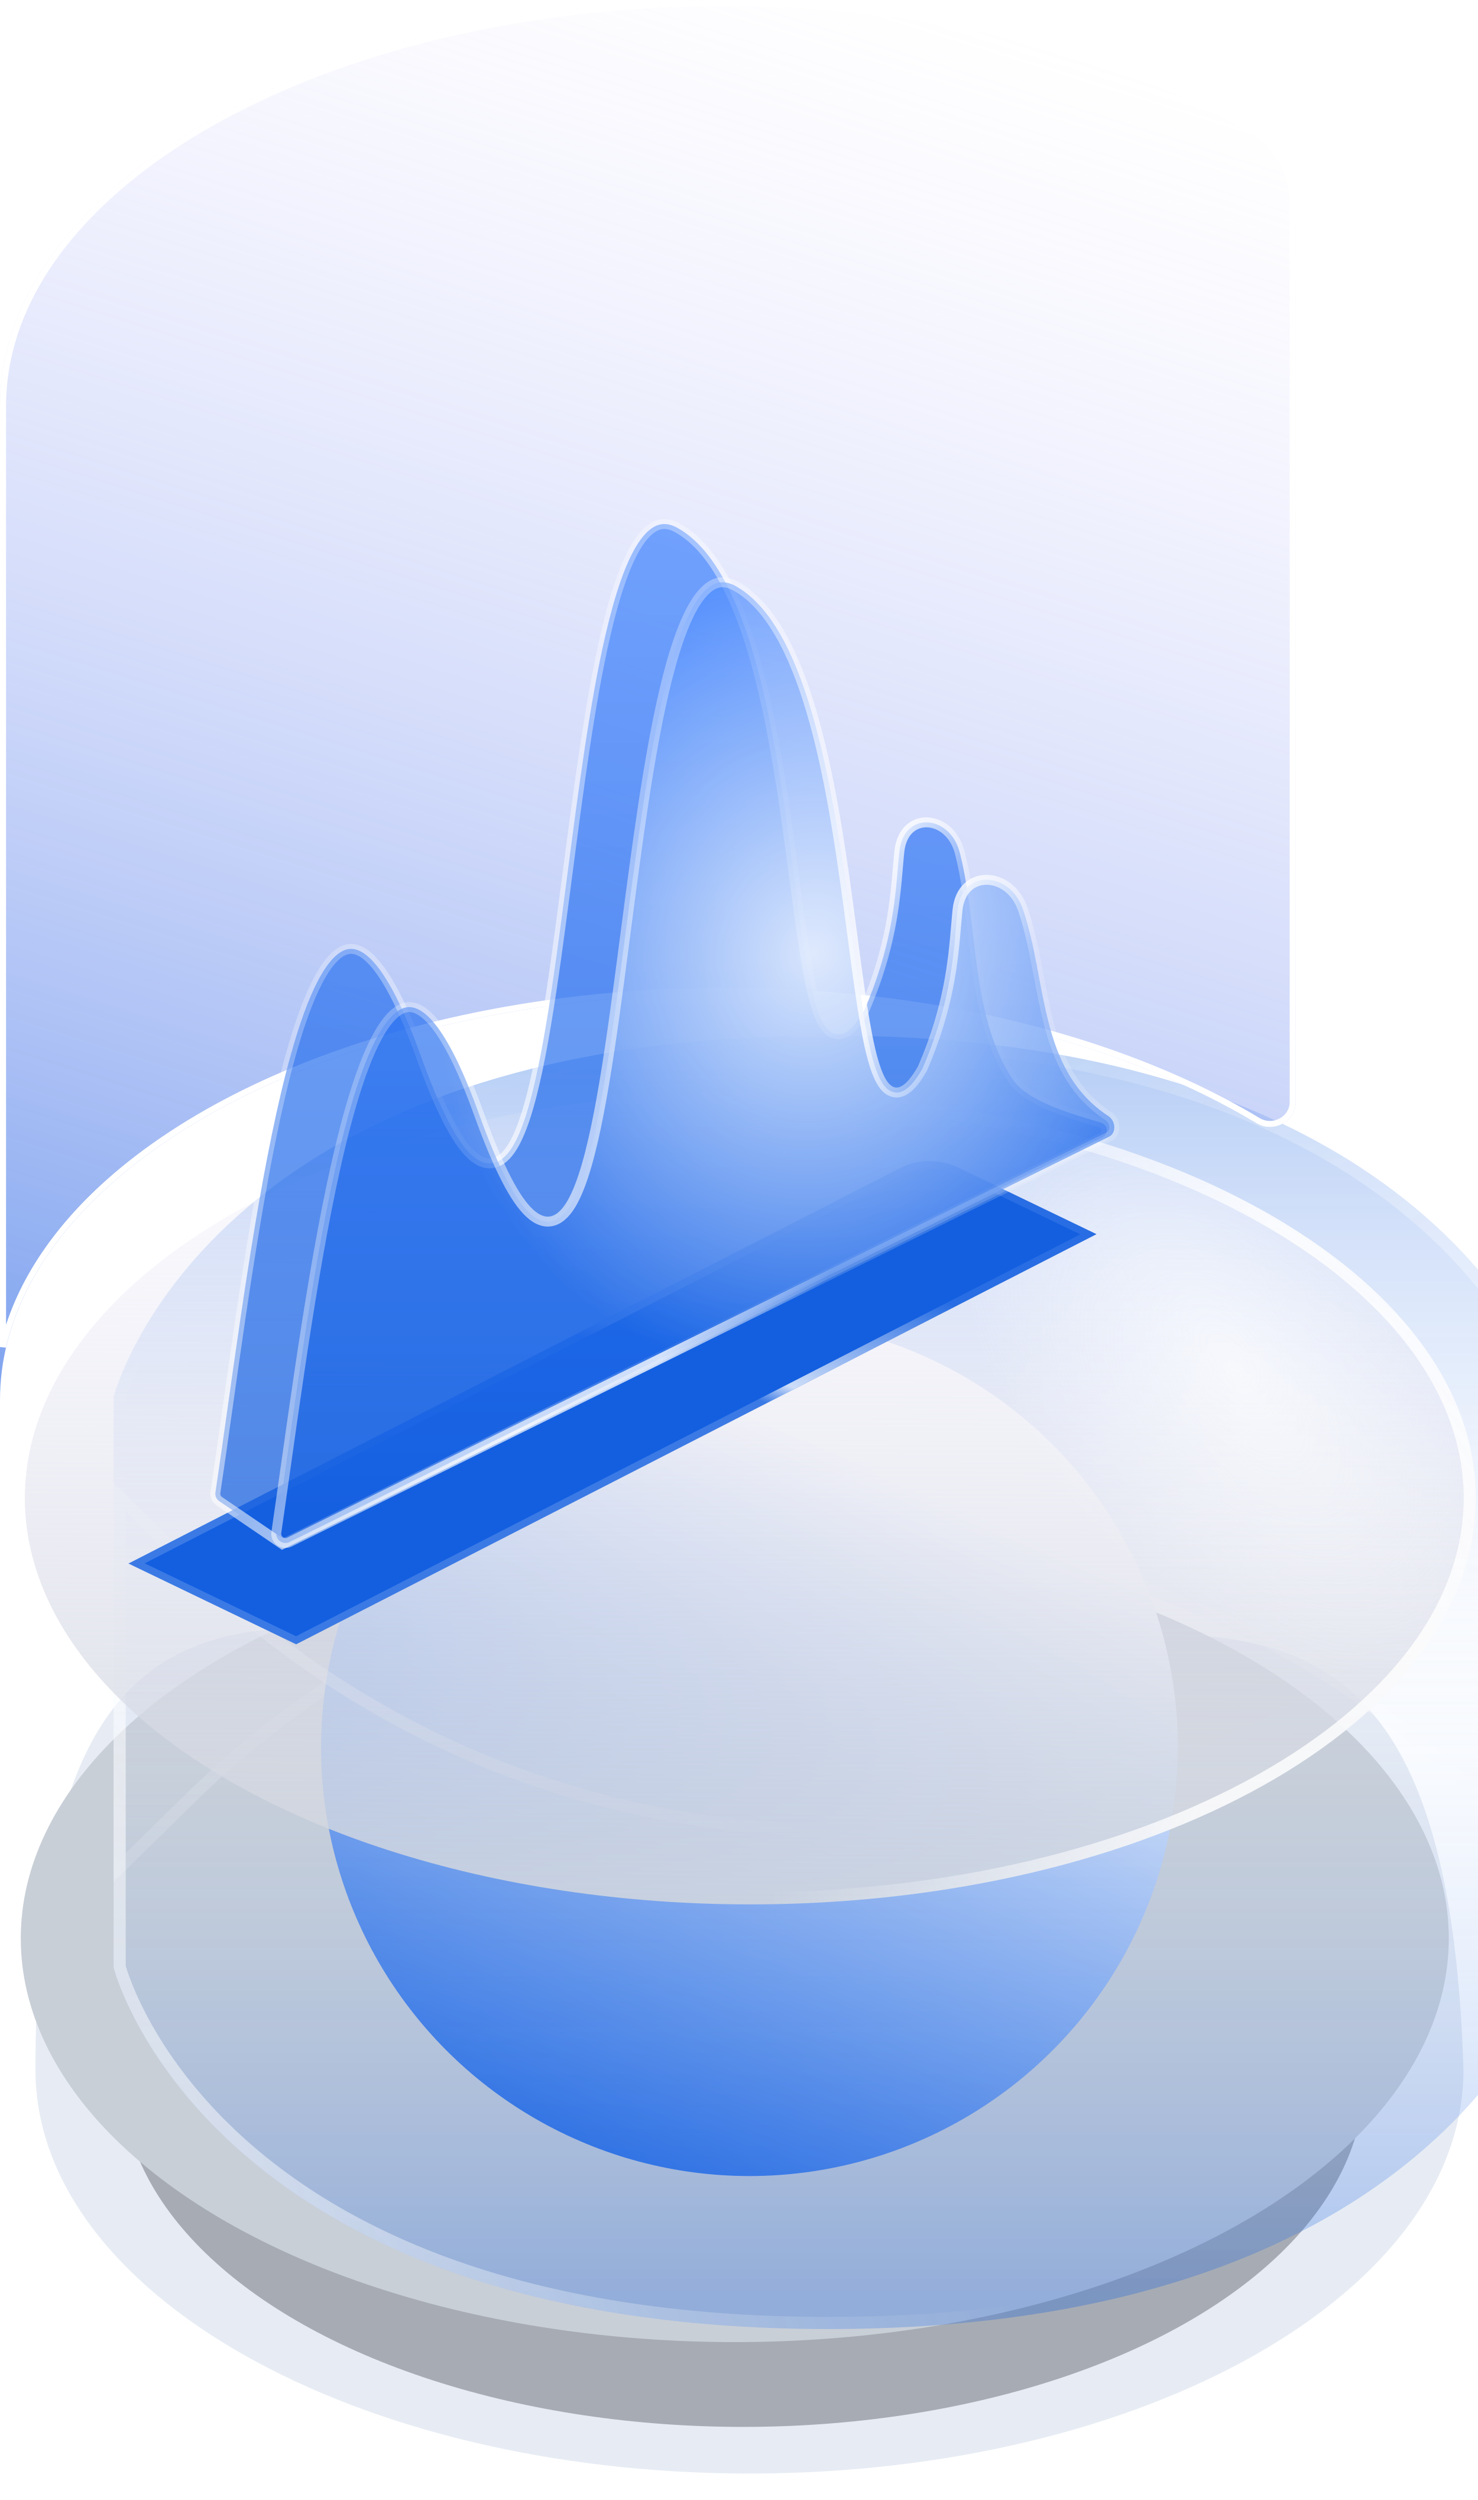 <?xml version="1.0" encoding="UTF-8"?> <svg xmlns="http://www.w3.org/2000/svg" width="207" height="350" viewBox="0 0 207 350" fill="none"><g filter="url(#filter0_f_160_1582)"><ellipse cx="86.958" cy="48.696" rx="86.958" ry="48.696" transform="matrix(-1 0 0 1 191.04 242.371)" fill="#666666"></ellipse></g><g filter="url(#filter1_i_160_1582)"><path d="M4.965 286.383C4.965 317.599 49.737 342.905 104.966 342.905C160.195 342.905 204.967 317.599 204.967 286.383C202.359 202.033 160.195 229.86 104.966 229.86C49.737 229.86 4.965 198.554 4.965 286.383Z" fill="#D6DFED" fill-opacity="0.58"></path></g><g filter="url(#filter2_i_160_1582)"><ellipse cx="100.001" cy="56.523" rx="100.001" ry="56.523" transform="matrix(-1 0 0 1 204.967 210.73)" fill="#C9CFD7"></ellipse></g><g filter="url(#filter3_bi_160_1582)"><path d="M205.192 263.46C157.675 204.468 69.647 199.306 15.562 252.341L4.223 263.46V195.595C4.223 195.595 16.971 144.978 104.333 144.978C191.694 144.978 205.942 195.595 205.942 195.595L205.192 263.46Z" fill="url(#paint0_linear_160_1582)" fill-opacity="0.3"></path><path d="M205.094 195.714L204.371 261.123C156.212 203.447 68.854 198.897 14.969 251.737L5.07 261.443V195.707C5.072 195.698 5.075 195.688 5.078 195.678C5.103 195.59 5.141 195.455 5.196 195.277C5.306 194.922 5.481 194.394 5.734 193.718C6.241 192.366 7.065 190.424 8.325 188.088C10.845 183.417 15.111 177.171 22.083 170.917C36.011 158.423 60.827 145.825 104.333 145.825C147.838 145.825 173.034 158.423 187.341 170.924C194.501 177.181 198.955 183.431 201.615 188.105C202.945 190.442 203.827 192.386 204.374 193.738C204.648 194.414 204.838 194.943 204.959 195.299C205.019 195.477 205.062 195.612 205.09 195.7C205.091 195.705 205.092 195.71 205.094 195.714Z" stroke="url(#paint1_linear_160_1582)" stroke-opacity="0.5" stroke-width="1.694"></path></g><circle cx="60.001" cy="60.001" r="60.001" transform="matrix(-1 0 0 1 164.967 184.642)" fill="url(#paint2_linear_160_1582)"></circle><g filter="url(#filter4_bi_160_1582)"><path d="M205.192 207.579C157.675 266.571 69.647 271.733 15.562 218.698L4.223 207.579V275.444C4.223 275.444 16.971 326.061 104.333 326.061C191.694 326.061 205.942 275.444 205.942 275.444L205.192 207.579Z" fill="url(#paint3_linear_160_1582)" fill-opacity="0.3"></path><path d="M205.094 275.325L204.371 209.916C156.212 267.592 68.854 272.142 14.969 219.302L5.07 209.596V275.332C5.072 275.341 5.075 275.351 5.078 275.361C5.103 275.449 5.141 275.584 5.196 275.762C5.306 276.118 5.481 276.646 5.734 277.321C6.241 278.673 7.065 280.615 8.325 282.951C10.845 287.622 15.111 293.868 22.083 300.122C36.011 312.616 60.827 325.214 104.333 325.214C147.838 325.214 173.034 312.616 187.341 300.115C194.501 293.858 198.955 287.608 201.615 282.934C202.945 280.597 203.827 278.653 204.374 277.301C204.648 276.625 204.838 276.096 204.959 275.74C205.019 275.562 205.062 275.427 205.09 275.339C205.091 275.334 205.092 275.329 205.094 275.325Z" stroke="url(#paint4_linear_160_1582)" stroke-opacity="0.5" stroke-width="1.694"></path></g><g filter="url(#filter5_bi_160_1582)"><ellipse cx="101.607" cy="56.874" rx="101.607" ry="56.874" transform="matrix(-1 0 0 1 206.693 146.089)" fill="url(#paint5_linear_160_1582)"></ellipse><ellipse cx="101.607" cy="56.874" rx="101.607" ry="56.874" transform="matrix(-1 0 0 1 206.693 146.089)" fill="url(#paint6_radial_160_1582)" fill-opacity="0.7"></ellipse><path d="M4.325 202.963C4.325 218.224 15.386 232.215 33.652 242.439C51.891 252.648 77.145 258.989 105.085 258.989C133.026 258.989 158.28 252.648 176.519 242.439C194.785 232.215 205.846 218.224 205.846 202.963C205.846 187.701 194.785 173.71 176.519 163.486C158.28 153.277 133.026 146.936 105.085 146.936C77.145 146.936 51.891 153.277 33.652 163.486C15.386 173.71 4.325 187.701 4.325 202.963Z" stroke="url(#paint7_linear_160_1582)" stroke-width="1.694"></path></g><g filter="url(#filter6_b_160_1582)"><path d="M-1.52588e-05 56.874V196.006C-1.52588e-05 184.951 5.635 174.632 15.386 165.901C20.645 161.192 27.101 156.945 34.516 153.293C41.309 149.947 48.907 147.101 57.125 144.858C63.794 143.037 70.873 141.613 78.262 140.641C85.758 139.654 93.573 139.132 101.607 139.132C109.641 139.132 117.457 139.654 124.952 140.641C135.204 141.99 144.856 144.208 153.648 147.148C161.929 149.918 169.446 153.328 175.981 157.256C178.34 158.674 181.475 157.033 181.475 154.281V28.706C181.475 24.319 179.383 20.146 175.612 17.903C169.163 14.067 161.773 10.733 153.648 8.016C144.856 5.075 135.204 2.857 124.952 1.508C117.457 0.522 109.641 0 101.607 0C93.573 0 85.758 0.522 78.262 1.508C69.901 2.609 61.939 4.287 54.517 6.464C47.295 8.582 40.585 11.172 34.516 14.16C27.101 17.812 20.645 22.06 15.386 26.769C5.635 35.5 -1.52588e-05 45.818 -1.52588e-05 56.874Z" fill="url(#paint8_linear_160_1582)"></path><path d="M0.423 56.874V188.58C2.351 180.195 7.496 172.398 15.103 165.586C20.396 160.847 26.886 156.579 34.329 152.913C41.149 149.554 48.772 146.699 57.014 144.449C63.702 142.623 70.799 141.196 78.207 140.221C85.721 139.232 93.555 138.709 101.607 138.709C109.659 138.709 117.493 139.232 125.008 140.221C135.284 141.573 144.963 143.797 153.783 146.747C162.088 149.525 169.634 152.947 176.2 156.893C178.299 158.155 181.051 156.677 181.051 154.281V28.706C181.051 24.449 179.023 20.424 175.396 18.267C168.976 14.449 161.614 11.127 153.514 8.418C144.749 5.486 135.123 3.274 124.897 1.928C117.42 0.944 109.622 0.423 101.607 0.423C93.592 0.423 85.794 0.944 78.317 1.928C69.977 3.026 62.036 4.7 54.636 6.87C47.435 8.982 40.748 11.563 34.703 14.54C27.317 18.178 20.894 22.405 15.668 27.084C5.978 35.761 0.423 45.973 0.423 56.874Z" stroke="white" stroke-width="0.847"></path></g><g filter="url(#filter7_f_160_1582)"><path d="M17.994 218.892L126.033 163.553C128.588 162.245 131.609 162.207 134.196 163.453L153.568 172.781L41.473 230.197L17.994 218.892Z" fill="#135FE0"></path><path d="M126.264 164.003L19.129 218.878L41.466 229.633L152.433 172.795L133.977 163.908C131.532 162.731 128.678 162.766 126.264 164.003Z" stroke="url(#paint9_linear_160_1582)" stroke-width="1.01"></path></g><path d="M121.022 141.483L121.043 141.448L121.059 141.411C124.788 132.766 125.337 126.34 125.754 121.463C125.821 120.679 125.884 119.935 125.957 119.228C126.109 117.752 126.649 116.724 127.337 116.074C128.027 115.423 128.907 115.109 129.824 115.13C131.651 115.17 133.709 116.555 134.443 119.436C135.312 122.843 135.759 126.601 136.218 130.465C136.421 132.174 136.626 133.903 136.872 135.632C137.664 141.211 138.872 146.735 141.844 151.122C142.895 152.674 144.905 153.843 147.1 154.778C149.323 155.724 151.878 156.488 154.148 157.157C155.182 157.462 155.319 158.778 154.301 159.283L39.545 216.171L30.725 210.172C30.305 209.886 30.097 209.418 30.17 208.936C30.702 205.402 31.263 201.438 31.859 197.224C34.146 181.055 36.955 161.196 40.703 147.747C41.883 143.512 43.146 139.952 44.499 137.357C45.175 136.06 45.861 135.028 46.553 134.277C47.246 133.525 47.913 133.09 48.549 132.922C49.736 132.608 51.209 133.158 53.023 135.535C54.82 137.891 56.787 141.846 58.92 147.773C60.279 151.55 61.536 154.537 62.703 156.816C63.865 159.083 64.962 160.695 66.022 161.677C67.089 162.667 68.232 163.111 69.386 162.737C70.465 162.388 71.326 161.384 72.042 160.091C73.49 157.477 74.669 153.071 75.715 147.679C76.765 142.26 77.696 135.754 78.614 128.883C78.898 126.758 79.18 124.597 79.465 122.423C81.023 110.514 82.636 98.179 84.822 88.795C86.118 83.233 87.595 78.799 89.331 76.112C90.198 74.77 91.081 73.941 91.963 73.579C92.807 73.233 93.746 73.275 94.858 73.889C97.236 75.202 99.277 77.486 101.038 80.518C102.798 83.546 104.254 87.277 105.48 91.421C107.932 99.71 109.436 109.55 110.651 118.504C110.859 120.033 111.058 121.537 111.252 123.005C112.19 130.091 113.014 136.313 114.098 140.184C114.427 141.358 114.79 142.357 115.207 143.114C115.612 143.848 116.138 144.482 116.854 144.712C117.63 144.96 118.378 144.664 119.03 144.109C119.676 143.559 120.333 142.677 121.022 141.483Z" fill="url(#paint10_linear_160_1582)" fill-opacity="0.7" stroke="url(#paint11_linear_160_1582)" stroke-width="1.39"></path><path d="M129.175 149.636L129.195 149.601L129.211 149.564C132.941 140.918 133.49 134.492 133.906 129.616C133.973 128.832 134.037 128.087 134.11 127.381C134.262 125.909 134.809 124.868 135.522 124.196C136.237 123.522 137.16 123.18 138.138 123.173C140.092 123.159 142.302 124.499 143.26 127.312C144.111 129.808 144.672 132.437 145.186 135.102C145.289 135.637 145.391 136.174 145.492 136.712C145.893 138.839 146.297 140.975 146.821 143.03C148.14 148.195 150.263 152.999 155.246 156.261C155.758 156.596 156.051 157.197 156.06 157.801C156.068 158.398 155.804 158.901 155.312 159.144L40.564 215.881C39.622 216.347 38.55 215.566 38.702 214.536C39.119 211.687 39.554 208.611 40.01 205.389C42.367 188.72 45.28 168.131 49.201 154.688C50.37 150.681 51.617 147.35 52.946 144.961C54.302 142.527 55.635 141.266 56.886 141.033C58.059 140.815 59.523 141.458 61.306 143.861C63.069 146.237 64.992 150.143 67.073 155.926C68.432 159.703 69.688 162.69 70.856 164.968C72.017 167.235 73.115 168.848 74.174 169.83C75.242 170.82 76.385 171.263 77.539 170.89C78.618 170.541 79.479 169.537 80.195 168.244C81.642 165.63 82.822 161.224 83.867 155.831C84.918 150.413 85.849 143.907 86.766 137.036C87.05 134.91 87.333 132.75 87.618 130.575C89.175 118.666 90.789 106.332 92.975 96.947C94.27 91.385 95.748 86.951 97.483 84.264C98.35 82.923 99.233 82.094 100.116 81.732C100.96 81.386 101.899 81.428 103.01 82.042C105.388 83.355 107.43 85.639 109.191 88.67C110.951 91.699 112.406 95.43 113.632 99.573C116.085 107.863 117.589 117.702 118.804 126.657C119.011 128.185 119.21 129.69 119.405 131.158C120.343 138.244 121.166 144.465 122.251 148.337C122.58 149.511 122.943 150.51 123.36 151.266C123.765 152.001 124.291 152.635 125.007 152.864C125.783 153.113 126.531 152.817 127.183 152.261C127.829 151.712 128.486 150.829 129.175 149.636Z" fill="url(#paint12_linear_160_1582)" fill-opacity="0.7"></path><path d="M129.175 149.636L129.195 149.601L129.211 149.564C132.941 140.918 133.49 134.492 133.906 129.616C133.973 128.832 134.037 128.087 134.11 127.381C134.262 125.909 134.809 124.868 135.522 124.196C136.237 123.522 137.16 123.18 138.138 123.173C140.092 123.159 142.302 124.499 143.26 127.312C144.111 129.808 144.672 132.437 145.186 135.102C145.289 135.637 145.391 136.174 145.492 136.712C145.893 138.839 146.297 140.975 146.821 143.03C148.14 148.195 150.263 152.999 155.246 156.261C155.758 156.596 156.051 157.197 156.06 157.801C156.068 158.398 155.804 158.901 155.312 159.144L40.564 215.881C39.622 216.347 38.55 215.566 38.702 214.536C39.119 211.687 39.554 208.611 40.01 205.389C42.367 188.72 45.28 168.131 49.201 154.688C50.37 150.681 51.617 147.35 52.946 144.961C54.302 142.527 55.635 141.266 56.886 141.033C58.059 140.815 59.523 141.458 61.306 143.861C63.069 146.237 64.992 150.143 67.073 155.926C68.432 159.703 69.688 162.69 70.856 164.968C72.017 167.235 73.115 168.848 74.174 169.83C75.242 170.82 76.385 171.263 77.539 170.89C78.618 170.541 79.479 169.537 80.195 168.244C81.642 165.63 82.822 161.224 83.867 155.831C84.918 150.413 85.849 143.907 86.766 137.036C87.05 134.91 87.333 132.75 87.618 130.575C89.175 118.666 90.789 106.332 92.975 96.947C94.27 91.385 95.748 86.951 97.483 84.264C98.35 82.923 99.233 82.094 100.116 81.732C100.96 81.386 101.899 81.428 103.01 82.042C105.388 83.355 107.43 85.639 109.191 88.67C110.951 91.699 112.406 95.43 113.632 99.573C116.085 107.863 117.589 117.702 118.804 126.657C119.011 128.185 119.21 129.69 119.405 131.158C120.343 138.244 121.166 144.465 122.251 148.337C122.58 149.511 122.943 150.51 123.36 151.266C123.765 152.001 124.291 152.635 125.007 152.864C125.783 153.113 126.531 152.817 127.183 152.261C127.829 151.712 128.486 150.829 129.175 149.636Z" fill="url(#paint13_radial_160_1582)" fill-opacity="0.8"></path><path d="M129.175 149.636L129.195 149.601L129.211 149.564C132.941 140.918 133.49 134.492 133.906 129.616C133.973 128.832 134.037 128.087 134.11 127.381C134.262 125.909 134.809 124.868 135.522 124.196C136.237 123.522 137.16 123.18 138.138 123.173C140.092 123.159 142.302 124.499 143.26 127.312C144.111 129.808 144.672 132.437 145.186 135.102C145.289 135.637 145.391 136.174 145.492 136.712C145.893 138.839 146.297 140.975 146.821 143.03C148.14 148.195 150.263 152.999 155.246 156.261C155.758 156.596 156.051 157.197 156.06 157.801C156.068 158.398 155.804 158.901 155.312 159.144L40.564 215.881C39.622 216.347 38.55 215.566 38.702 214.536C39.119 211.687 39.554 208.611 40.01 205.389C42.367 188.72 45.28 168.131 49.201 154.688C50.37 150.681 51.617 147.35 52.946 144.961C54.302 142.527 55.635 141.266 56.886 141.033C58.059 140.815 59.523 141.458 61.306 143.861C63.069 146.237 64.992 150.143 67.073 155.926C68.432 159.703 69.688 162.69 70.856 164.968C72.017 167.235 73.115 168.848 74.174 169.83C75.242 170.82 76.385 171.263 77.539 170.89C78.618 170.541 79.479 169.537 80.195 168.244C81.642 165.63 82.822 161.224 83.867 155.831C84.918 150.413 85.849 143.907 86.766 137.036C87.05 134.91 87.333 132.75 87.618 130.575C89.175 118.666 90.789 106.332 92.975 96.947C94.27 91.385 95.748 86.951 97.483 84.264C98.35 82.923 99.233 82.094 100.116 81.732C100.96 81.386 101.899 81.428 103.01 82.042C105.388 83.355 107.43 85.639 109.191 88.67C110.951 91.699 112.406 95.43 113.632 99.573C116.085 107.863 117.589 117.702 118.804 126.657C119.011 128.185 119.21 129.69 119.405 131.158C120.343 138.244 121.166 144.465 122.251 148.337C122.58 149.511 122.943 150.51 123.36 151.266C123.765 152.001 124.291 152.635 125.007 152.864C125.783 153.113 126.531 152.817 127.183 152.261C127.829 151.712 128.486 150.829 129.175 149.636Z" stroke="url(#paint14_linear_160_1582)" stroke-width="1.39"></path><defs><filter id="filter0_f_160_1582" x="6.961" y="232.208" width="194.242" height="117.719" filterUnits="userSpaceOnUse" color-interpolation-filters="sRGB"><feFlood flood-opacity="0" result="BackgroundImageFix"></feFlood><feBlend mode="normal" in="SourceGraphic" in2="BackgroundImageFix" result="shape"></feBlend><feGaussianBlur stdDeviation="5.082" result="effect1_foregroundBlur_160_1582"></feGaussianBlur></filter><filter id="filter1_i_160_1582" x="4.965" y="224.438" width="200.003" height="121.855" filterUnits="userSpaceOnUse" color-interpolation-filters="sRGB"><feFlood flood-opacity="0" result="BackgroundImageFix"></feFlood><feBlend mode="normal" in="SourceGraphic" in2="BackgroundImageFix" result="shape"></feBlend><feColorMatrix in="SourceAlpha" type="matrix" values="0 0 0 0 0 0 0 0 0 0 0 0 0 0 0 0 0 0 127 0" result="hardAlpha"></feColorMatrix><feOffset dy="3.388"></feOffset><feGaussianBlur stdDeviation="1.694"></feGaussianBlur><feComposite in2="hardAlpha" operator="arithmetic" k2="-1" k3="1"></feComposite><feColorMatrix type="matrix" values="0 0 0 0 1 0 0 0 0 1 0 0 0 0 1 0 0 0 0.4 0"></feColorMatrix><feBlend mode="normal" in2="shape" result="effect1_innerShadow_160_1582"></feBlend></filter><filter id="filter2_i_160_1582" x="4.965" y="210.73" width="200.003" height="113.045" filterUnits="userSpaceOnUse" color-interpolation-filters="sRGB"><feFlood flood-opacity="0" result="BackgroundImageFix"></feFlood><feBlend mode="normal" in="SourceGraphic" in2="BackgroundImageFix" result="shape"></feBlend><feColorMatrix in="SourceAlpha" type="matrix" values="0 0 0 0 0 0 0 0 0 0 0 0 0 0 0 0 0 0 127 0" result="hardAlpha"></feColorMatrix><feOffset dx="-2.056" dy="4.113"></feOffset><feComposite in2="hardAlpha" operator="arithmetic" k2="-1" k3="1"></feComposite><feColorMatrix type="matrix" values="0 0 0 0 1 0 0 0 0 0.984 0 0 0 0 0.933 0 0 0 1 0"></feColorMatrix><feBlend mode="normal" in2="shape" result="effect1_innerShadow_160_1582"></feBlend></filter><filter id="filter3_bi_160_1582" x="-29.654" y="111.101" width="269.473" height="186.236" filterUnits="userSpaceOnUse" color-interpolation-filters="sRGB"><feFlood flood-opacity="0" result="BackgroundImageFix"></feFlood><feGaussianBlur in="BackgroundImageFix" stdDeviation="16.938"></feGaussianBlur><feComposite in2="SourceAlpha" operator="in" result="effect1_backgroundBlur_160_1582"></feComposite><feBlend mode="normal" in="SourceGraphic" in2="effect1_backgroundBlur_160_1582" result="shape"></feBlend><feColorMatrix in="SourceAlpha" type="matrix" values="0 0 0 0 0 0 0 0 0 0 0 0 0 0 0 0 0 0 127 0" result="hardAlpha"></feColorMatrix><feOffset dx="11.686"></feOffset><feGaussianBlur stdDeviation="3.388"></feGaussianBlur><feComposite in2="hardAlpha" operator="arithmetic" k2="-1" k3="1"></feComposite><feColorMatrix type="matrix" values="0 0 0 0 1 0 0 0 0 0.984 0 0 0 0 0.933 0 0 0 0.6 0"></feColorMatrix><feBlend mode="normal" in2="shape" result="effect2_innerShadow_160_1582"></feBlend></filter><filter id="filter4_bi_160_1582" x="-9.328" y="194.028" width="228.821" height="145.583" filterUnits="userSpaceOnUse" color-interpolation-filters="sRGB"><feFlood flood-opacity="0" result="BackgroundImageFix"></feFlood><feGaussianBlur in="BackgroundImageFix" stdDeviation="6.775"></feGaussianBlur><feComposite in2="SourceAlpha" operator="in" result="effect1_backgroundBlur_160_1582"></feComposite><feBlend mode="normal" in="SourceGraphic" in2="effect1_backgroundBlur_160_1582" result="shape"></feBlend><feColorMatrix in="SourceAlpha" type="matrix" values="0 0 0 0 0 0 0 0 0 0 0 0 0 0 0 0 0 0 127 0" result="hardAlpha"></feColorMatrix><feOffset dx="11.686"></feOffset><feGaussianBlur stdDeviation="3.388"></feGaussianBlur><feComposite in2="hardAlpha" operator="arithmetic" k2="-1" k3="1"></feComposite><feColorMatrix type="matrix" values="0 0 0 0 1 0 0 0 0 0.984 0 0 0 0 0.933 0 0 0 0.6 0"></feColorMatrix><feBlend mode="normal" in2="shape" result="effect2_innerShadow_160_1582"></feBlend></filter><filter id="filter5_bi_160_1582" x="-37.174" y="105.437" width="284.519" height="195.052" filterUnits="userSpaceOnUse" color-interpolation-filters="sRGB"><feFlood flood-opacity="0" result="BackgroundImageFix"></feFlood><feGaussianBlur in="BackgroundImageFix" stdDeviation="20.326"></feGaussianBlur><feComposite in2="SourceAlpha" operator="in" result="effect1_backgroundBlur_160_1582"></feComposite><feBlend mode="normal" in="SourceGraphic" in2="effect1_backgroundBlur_160_1582" result="shape"></feBlend><feColorMatrix in="SourceAlpha" type="matrix" values="0 0 0 0 0 0 0 0 0 0 0 0 0 0 0 0 0 0 127 0" result="hardAlpha"></feColorMatrix><feOffset dy="6.775"></feOffset><feGaussianBlur stdDeviation="16.938"></feGaussianBlur><feComposite in2="hardAlpha" operator="arithmetic" k2="-1" k3="1"></feComposite><feColorMatrix type="matrix" values="0 0 0 0 0.396 0 0 0 0 0.384 0 0 0 0 0.906 0 0 0 0.2 0"></feColorMatrix><feBlend mode="normal" in2="shape" result="effect2_innerShadow_160_1582"></feBlend></filter><filter id="filter6_b_160_1582" x="-6.775" y="-6.775" width="195.026" height="209.557" filterUnits="userSpaceOnUse" color-interpolation-filters="sRGB"><feFlood flood-opacity="0" result="BackgroundImageFix"></feFlood><feGaussianBlur in="BackgroundImageFix" stdDeviation="3.388"></feGaussianBlur><feComposite in2="SourceAlpha" operator="in" result="effect1_backgroundBlur_160_1582"></feComposite><feBlend mode="normal" in="SourceGraphic" in2="effect1_backgroundBlur_160_1582" result="shape"></feBlend></filter><filter id="filter7_f_160_1582" x="4.444" y="148.994" width="162.675" height="94.753" filterUnits="userSpaceOnUse" color-interpolation-filters="sRGB"><feFlood flood-opacity="0" result="BackgroundImageFix"></feFlood><feBlend mode="normal" in="SourceGraphic" in2="BackgroundImageFix" result="shape"></feBlend><feGaussianBlur stdDeviation="6.775" result="effect1_foregroundBlur_160_1582"></feGaussianBlur></filter><linearGradient id="paint0_linear_160_1582" x1="105.835" y1="149.002" x2="105.835" y2="259.438" gradientUnits="userSpaceOnUse"><stop stop-color="#135FE0"></stop><stop offset="1" stop-color="white" stop-opacity="0"></stop></linearGradient><linearGradient id="paint1_linear_160_1582" x1="198.88" y1="254.221" x2="93.661" y2="119.436" gradientUnits="userSpaceOnUse"><stop stop-color="white"></stop><stop offset="1" stop-color="white" stop-opacity="0"></stop></linearGradient><linearGradient id="paint2_linear_160_1582" x1="102.624" y1="124.686" x2="54.797" y2="11.641" gradientUnits="userSpaceOnUse"><stop offset="0.021" stop-color="#135FE0"></stop><stop offset="0.969" stop-color="white"></stop></linearGradient><linearGradient id="paint3_linear_160_1582" x1="105.835" y1="322.037" x2="105.835" y2="211.601" gradientUnits="userSpaceOnUse"><stop stop-color="#135FE0"></stop><stop offset="1" stop-color="white" stop-opacity="0"></stop></linearGradient><linearGradient id="paint4_linear_160_1582" x1="16.269" y1="295.073" x2="200.619" y2="233.334" gradientUnits="userSpaceOnUse"><stop stop-color="white"></stop><stop offset="0.509" stop-color="white" stop-opacity="0"></stop><stop offset="1" stop-color="white" stop-opacity="0"></stop></linearGradient><linearGradient id="paint5_linear_160_1582" x1="121.727" y1="131.598" x2="120.858" y2="-25.795" gradientUnits="userSpaceOnUse"><stop stop-color="#CED4DA"></stop><stop offset="1" stop-color="#EEEAFF" stop-opacity="0"></stop></linearGradient><radialGradient id="paint6_radial_160_1582" cx="0" cy="0" r="1" gradientUnits="userSpaceOnUse" gradientTransform="translate(33.9 38.55) rotate(41.348) scale(28.958 51.735)"><stop stop-color="white"></stop><stop offset="1" stop-color="white" stop-opacity="0"></stop></radialGradient><linearGradient id="paint7_linear_160_1582" x1="168.445" y1="244.64" x2="34.53" y2="228.987" gradientUnits="userSpaceOnUse"><stop stop-color="white" stop-opacity="0.8"></stop><stop offset="0.433" stop-color="white" stop-opacity="0"></stop><stop offset="1" stop-color="white" stop-opacity="0"></stop></linearGradient><linearGradient id="paint8_linear_160_1582" x1="130.17" y1="-2.97866e-06" x2="34.516" y2="302.613" gradientUnits="userSpaceOnUse"><stop stop-color="#D2C9FD" stop-opacity="0"></stop><stop offset="1" stop-color="#135FE0"></stop></linearGradient><linearGradient id="paint9_linear_160_1582" x1="137.508" y1="184.15" x2="130.425" y2="204.451" gradientUnits="userSpaceOnUse"><stop stop-color="white" stop-opacity="0.09"></stop><stop offset="0.847" stop-color="white" stop-opacity="0.79"></stop><stop offset="1" stop-color="white" stop-opacity="0.17"></stop></linearGradient><linearGradient id="paint10_linear_160_1582" x1="90.445" y1="72.667" x2="90.445" y2="212.283" gradientUnits="userSpaceOnUse"><stop stop-color="#3E82FF"></stop><stop offset="1" stop-color="#135FE0"></stop></linearGradient><linearGradient id="paint11_linear_160_1582" x1="44.059" y1="103.99" x2="119.622" y2="151.805" gradientUnits="userSpaceOnUse"><stop stop-color="white" stop-opacity="0.09"></stop><stop offset="0.847" stop-color="white" stop-opacity="0.79"></stop><stop offset="1" stop-color="white" stop-opacity="0.17"></stop></linearGradient><linearGradient id="paint12_linear_160_1582" x1="98.597" y1="80.82" x2="98.597" y2="220.436" gradientUnits="userSpaceOnUse"><stop stop-color="#3E82FF"></stop><stop offset="1" stop-color="#135FE0"></stop></linearGradient><radialGradient id="paint13_radial_160_1582" cx="0" cy="0" r="1" gradientUnits="userSpaceOnUse" gradientTransform="translate(113.884 133.407) rotate(98.82) scale(59.815 53.248)"><stop stop-color="white"></stop><stop offset="1" stop-color="white" stop-opacity="0"></stop></radialGradient><linearGradient id="paint14_linear_160_1582" x1="52.212" y1="112.143" x2="127.775" y2="159.958" gradientUnits="userSpaceOnUse"><stop stop-color="white" stop-opacity="0.09"></stop><stop offset="0.847" stop-color="white" stop-opacity="0.79"></stop><stop offset="1" stop-color="white" stop-opacity="0.17"></stop></linearGradient></defs></svg> 
